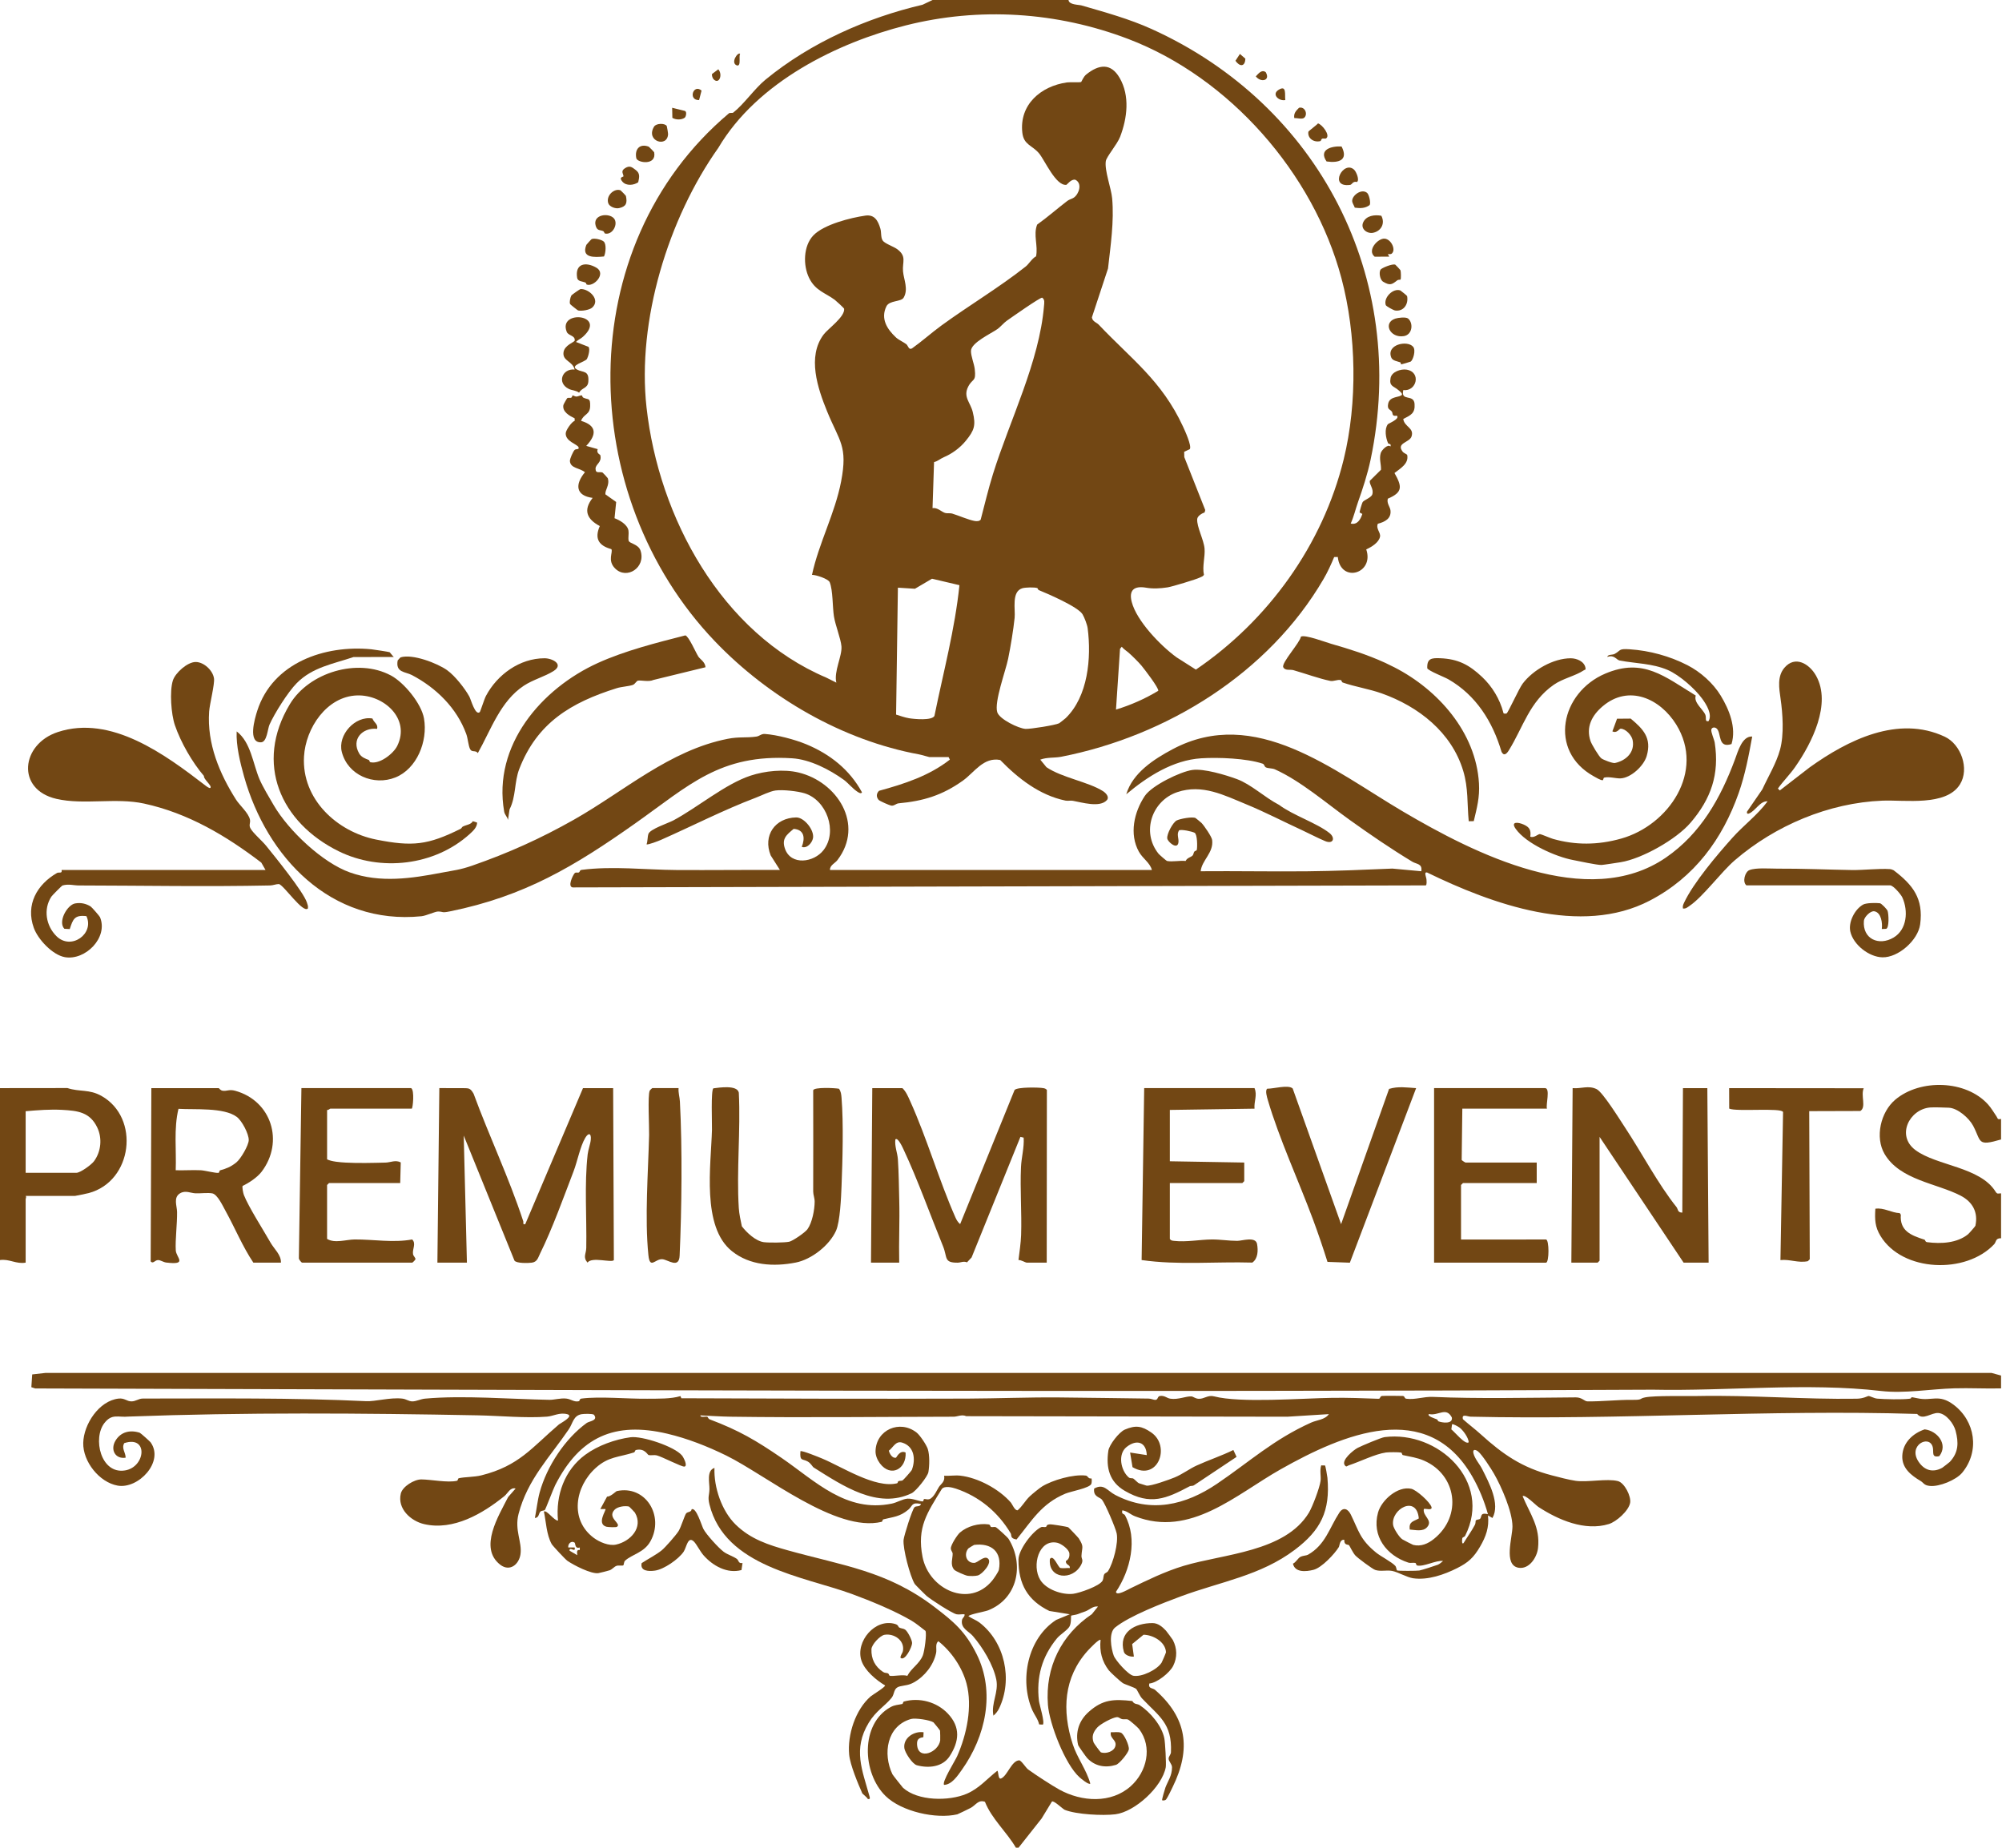 <svg width="130" height="120" viewBox="0 0 130 120" fill="none" xmlns="http://www.w3.org/2000/svg">
<g clip-path="url(#clip0_121_2)">
<path d="M69.384 0C69.414 0.323 70.038 0.297 70.237 0.355C71.793 0.807 73.318 1.223 74.786 1.887C85.625 6.792 91.477 18.033 89.003 29.837C88.799 30.806 88.49 31.737 88.184 32.603C88.021 33.066 87.913 33.55 87.709 34C88.135 34.108 88.349 33.735 88.463 33.377L88.288 33.283C88.275 33.22 88.445 32.667 88.483 32.608C88.57 32.474 89.043 32.322 89.11 32.109C89.225 31.741 88.898 31.473 88.952 31.223L89.676 30.506C89.689 30.14 89.542 29.787 89.662 29.413C89.718 29.234 90.116 28.812 90.29 29C90.358 28.775 90.172 28.876 90.129 28.772C89.985 28.433 89.885 27.866 90.12 27.552C90.159 27.501 90.918 27.207 90.709 27C90.69 26.982 90.524 27.048 90.45 26.948C90.415 26.9 90.424 26.785 90.376 26.727C90.247 26.567 90.071 26.592 90.139 26.228C90.238 25.693 90.928 25.839 91.041 25.624C91.052 25.525 90.882 25.401 90.809 25.338C90.494 25.063 90.193 25.098 90.297 24.547C90.373 24.144 90.963 23.95 91.326 24.005C92.311 24.155 91.99 25.443 91.123 25.333C90.937 26.103 91.806 25.558 91.855 26.231C91.9 26.844 91.61 26.96 91.121 27.211C91.19 27.728 91.846 27.779 91.658 28.348C91.526 28.747 90.64 28.762 91.083 29.334C91.168 29.442 91.366 29.492 91.379 29.558C91.489 30.122 90.911 30.433 90.551 30.72C91.042 31.589 91.105 31.97 90.118 32.386C90.035 32.681 90.258 32.907 90.289 33.133C90.362 33.676 89.924 33.898 89.471 34.013C89.327 34.333 89.666 34.587 89.612 34.855C89.535 35.242 89.049 35.529 88.717 35.68C89.256 37.263 87.056 37.897 86.869 36.172L86.634 36.177C86.431 36.665 86.209 37.153 85.942 37.609C82.372 43.727 75.77 47.803 68.905 49.148C68.491 49.228 67.986 49.169 67.55 49.334L67.952 49.825C68.958 50.508 70.68 50.776 71.627 51.383C71.815 51.503 72.048 51.762 71.88 51.957C71.431 52.478 70.229 52.104 69.668 52.007C69.512 51.979 69.333 52.025 69.182 51.993C67.5 51.644 66.112 50.553 64.948 49.357C63.865 49.15 63.274 50.159 62.532 50.692C61.195 51.651 59.956 52.024 58.351 52.171C58.179 52.187 58.061 52.35 57.868 52.319C57.764 52.303 57.119 52.025 57.052 51.945C56.888 51.75 56.905 51.534 57.08 51.358C58.724 50.907 60.321 50.392 61.679 49.333L61.595 49.167H60.345C60.31 49.167 59.874 49.029 59.685 48.994C54.734 48.087 49.926 45.312 46.417 41.642C37.391 32.202 37.065 16.008 47.335 7.358C47.394 7.309 47.555 7.358 47.618 7.309C48.323 6.752 48.995 5.758 49.708 5.173C52.672 2.739 56.341 1.14 59.904 0.309L60.553 0.001H69.383L69.384 0ZM73.268 2.533C68.614 0.756 63.566 0.452 58.828 1.647C54.426 2.758 49.181 5.301 46.643 9.604C43.395 14.188 41.357 20.825 41.982 26.457C42.775 33.609 46.848 41.116 53.658 44.008L54.308 44.333C54.131 43.607 54.695 42.61 54.639 41.968C54.594 41.47 54.25 40.631 54.152 40.032C54.056 39.443 54.091 38.324 53.875 37.809C53.784 37.593 52.984 37.328 52.726 37.333C53.169 35.274 54.217 33.354 54.618 31.267C55.062 28.949 54.506 28.672 53.711 26.724C53.096 25.218 52.403 23.169 53.479 21.73C53.772 21.338 54.869 20.584 54.814 20.053C54.809 20.012 54.285 19.529 54.207 19.473C53.574 19.006 52.951 18.883 52.543 18.058C52.135 17.234 52.165 15.973 52.81 15.293C53.49 14.577 55.247 14.137 56.189 14.003C56.795 13.917 57.015 14.336 57.167 14.848C57.242 15.101 57.183 15.409 57.315 15.617C57.439 15.814 58.029 16.012 58.255 16.178C58.898 16.652 58.584 17.009 58.638 17.622C58.683 18.147 59.002 18.779 58.678 19.331C58.513 19.614 57.755 19.494 57.559 19.894C57.169 20.69 57.596 21.371 58.18 21.915C58.355 22.078 58.693 22.226 58.858 22.36C58.972 22.453 59.005 22.749 59.22 22.627C59.879 22.16 60.49 21.607 61.144 21.131C62.928 19.832 64.892 18.665 66.608 17.306C66.805 17.15 67.021 16.776 67.277 16.646C67.418 15.947 67.085 15.262 67.347 14.587C68.024 14.104 68.646 13.553 69.307 13.047C69.441 12.945 69.615 12.918 69.737 12.829C70.065 12.594 70.299 11.908 69.827 11.674C69.56 11.61 69.281 11.999 69.247 12.003C68.563 12.089 67.848 10.413 67.469 9.958C67.026 9.427 66.478 9.417 66.386 8.625C66.175 6.794 67.588 5.595 69.28 5.353C69.492 5.322 70.134 5.369 70.207 5.321C70.232 5.304 70.35 4.985 70.534 4.838C71.356 4.178 72.13 4.072 72.702 5.056C73.38 6.223 73.199 7.674 72.733 8.888C72.546 9.374 71.85 10.176 71.806 10.463C71.712 11.066 72.157 12.222 72.217 12.875C72.353 14.371 72.115 15.954 71.949 17.438L70.903 20.611C70.936 20.884 71.209 20.941 71.345 21.084C73.466 23.328 75.43 24.707 76.814 27.692C76.937 27.958 77.396 28.952 77.261 29.167L76.894 29.343L76.902 29.685L78.262 33.123L78.222 33.279C78.054 33.334 77.753 33.51 77.74 33.714C77.709 34.222 78.166 35.042 78.218 35.628C78.263 36.154 78.059 36.781 78.178 37.331C78.127 37.431 78.017 37.457 77.927 37.502C77.68 37.627 76.112 38.099 75.821 38.145C75.314 38.224 74.853 38.242 74.421 38.167C73.626 38.029 73.291 38.342 73.491 39.101C73.816 40.338 75.374 41.946 76.403 42.691L77.655 43.487C82.336 40.303 85.888 35.404 87.253 29.833C88.156 26.148 88.083 21.733 87.105 18.062C85.288 11.243 79.832 5.039 73.269 2.533L73.268 2.533ZM60.554 32.999C60.873 32.948 61.14 33.242 61.367 33.312C61.513 33.358 61.685 33.31 61.827 33.352C62.233 33.476 62.898 33.764 63.269 33.83C63.403 33.854 63.579 33.867 63.68 33.75C63.939 32.767 64.174 31.767 64.476 30.797C65.562 27.306 67.492 23.503 67.793 19.863C67.808 19.668 67.858 19.462 67.675 19.332C67.538 19.306 65.653 20.636 65.368 20.836C65.2 20.953 64.951 21.24 64.785 21.36C64.368 21.66 63.063 22.247 63.051 22.787C63.043 23.122 63.255 23.622 63.295 23.966C63.395 24.828 63.158 24.549 62.871 25.108C62.524 25.785 63.015 26.13 63.167 26.761C63.377 27.627 63.267 27.948 62.719 28.622C62.323 29.109 61.794 29.479 61.291 29.691C61.05 29.793 60.893 29.958 60.653 30.008L60.554 32.999ZM62.3 38.003L60.52 37.584L59.412 38.236L58.305 38.166L58.188 46.408C58.453 46.492 58.764 46.602 59.035 46.646C59.376 46.701 60.5 46.809 60.677 46.497C61.254 43.665 62.005 40.877 62.301 38.004L62.3 38.003ZM67.362 38.193C67.177 38.127 66.58 38.144 66.382 38.204C65.668 38.421 65.942 39.571 65.885 40.124C65.804 40.909 65.621 42.015 65.463 42.785C65.299 43.583 64.549 45.587 64.757 46.255C64.897 46.706 66.143 47.312 66.597 47.337C66.897 47.354 68.525 47.096 68.775 46.972C68.8 46.961 69.171 46.667 69.195 46.643C70.652 45.237 70.878 42.728 70.627 40.799C70.597 40.568 70.418 40.103 70.297 39.898C70.011 39.408 68.008 38.549 67.455 38.324C67.398 38.301 67.382 38.202 67.363 38.194L67.362 38.193ZM73.265 42.37C73.123 42.249 72.96 42.153 72.841 42.002L72.729 42.137L72.467 46.083C73.422 45.792 74.355 45.382 75.211 44.863C75.261 44.688 74.309 43.455 74.126 43.233C73.944 43.012 73.485 42.557 73.265 42.37ZM129.939 89.333V90.167C128.927 90.192 127.908 90.134 126.896 90.163C125.361 90.207 123.674 90.513 122.149 90.336C117.328 89.778 112.193 90.352 107.326 90.251C72.34 90.434 37.301 90.267 2.286 90.171L2.036 90.089L2.091 89.26L2.953 89.163H129.319L129.939 89.333ZM65.969 120C65.367 118.964 64.402 118.136 63.957 117.014C63.511 116.862 63.373 117.235 63.015 117.42C62.886 117.487 62.209 117.819 62.162 117.83C60.783 118.152 58.538 117.653 57.502 116.637C55.976 115.141 55.855 111.942 57.836 110.863C58.103 110.717 58.313 110.724 58.582 110.665C58.645 110.652 58.629 110.522 58.699 110.503C59.711 110.222 60.84 110.533 61.554 111.292C62.382 112.171 62.291 113.093 61.662 114.06C61.205 114.76 60.297 114.85 59.536 114.642C59.24 114.562 58.761 113.814 58.724 113.534C58.635 112.861 59.368 112.404 59.973 112.5L59.958 112.821C59.654 112.862 59.534 112.97 59.549 113.289C59.601 114.357 60.933 113.813 61.052 113.031C61.059 112.987 61.051 112.426 61.042 112.395C61.032 112.362 60.644 111.876 60.616 111.857C60.379 111.699 59.433 111.559 59.156 111.637C57.58 112.086 57.314 113.896 57.95 115.228C57.974 115.278 58.596 116.067 58.637 116.105C59.602 116.976 61.619 116.983 62.763 116.498C63.575 116.154 64.086 115.527 64.763 114.999C64.85 115.076 64.799 115.59 65.011 115.498C65.418 115.322 65.688 114.339 66.18 114.323C66.313 114.319 66.615 114.808 66.762 114.915C67.252 115.272 68.314 115.961 68.785 116.221C70.249 117.027 72.159 117.136 73.425 116.002C74.463 115.072 74.86 113.473 73.966 112.29C73.879 112.174 73.342 111.707 73.238 111.669C73.151 111.637 72.987 111.672 72.861 111.647C72.743 111.622 72.653 111.506 72.523 111.517C72.236 111.54 71.454 111.961 71.249 112.193C70.989 112.489 70.876 112.759 71.012 113.161C71.033 113.222 71.451 113.792 71.488 113.805C71.814 113.914 72.324 113.758 72.423 113.41C72.543 112.988 72.046 112.923 72.133 112.498C72.345 112.512 72.569 112.457 72.778 112.524C72.987 112.591 73.339 113.367 73.3 113.617C73.264 113.842 72.693 114.547 72.464 114.617C71.758 114.834 71.081 114.699 70.588 114.167C70.528 114.103 70.022 113.394 70.009 113.333C69.811 112.486 70.07 111.732 70.702 111.171C71.618 110.355 72.335 110.34 73.53 110.471C73.653 110.71 73.844 110.631 74.011 110.743C74.702 111.205 75.439 112.066 75.607 112.897C75.661 113.167 75.737 114.556 75.699 114.768C75.465 116.047 73.695 117.67 72.422 117.827C71.6 117.927 69.885 117.838 69.141 117.538C69.005 117.483 68.434 116.912 68.307 116.999L67.636 118.102L66.138 119.997H65.972L65.969 120ZM129.939 80.417C129.566 80.404 129.632 80.655 129.492 80.804C127.669 82.757 123.541 82.621 122.112 80.271C121.744 79.666 121.736 79.201 121.776 78.499C122.335 78.416 122.809 78.76 123.36 78.786L123.431 78.885C123.346 79.952 124.121 80.237 124.961 80.507C125.033 80.53 124.998 80.654 125.145 80.672C126.04 80.787 127.076 80.737 127.791 80.161C127.859 80.106 128.264 79.644 128.272 79.608C128.467 78.719 128.076 78.047 127.322 77.655C125.761 76.842 123.372 76.642 122.374 74.942C121.741 73.862 122.116 72.222 123.069 71.418C124.685 70.053 127.671 70.134 129.1 71.734C129.315 71.975 129.464 72.243 129.645 72.505C129.738 72.64 129.675 72.719 129.939 72.668V74.001C128.362 74.465 128.672 74.14 128.124 73.109C127.858 72.608 127.121 71.963 126.544 71.939C126.252 71.927 125.59 71.902 125.329 71.924C123.993 72.04 123.11 73.748 124.381 74.692C125.759 75.717 128.581 75.777 129.583 77.392C129.697 77.577 129.758 77.498 129.94 77.501V80.418L129.939 80.417ZM0 70.667L4.377 70.662C5.175 70.926 5.786 70.72 6.594 71.176C9.106 72.593 8.618 76.713 5.769 77.481C5.676 77.506 4.919 77.667 4.872 77.667H1.666C1.733 77.748 1.666 77.824 1.666 77.875V82C1.05 82.111 0.606 81.743 0 81.833V70.667ZM1.666 72.167V76.167H4.956C5.218 76.167 5.941 75.64 6.11 75.407C6.564 74.784 6.65 73.923 6.315 73.223C5.84 72.228 5.055 72.136 4.044 72.079C3.252 72.035 2.451 72.098 1.666 72.167Z" fill="#724714"/>
<path d="M44.248 90.808C50.441 90.833 56.649 90.852 62.849 90.83C64.752 90.823 66.788 90.737 68.764 90.755C70.74 90.772 72.654 90.805 74.594 90.829C74.752 90.831 74.909 90.917 75.017 90.914C75.216 90.909 75.139 90.678 75.34 90.657C75.641 90.625 75.759 90.802 76.002 90.837C76.517 90.911 76.995 90.672 77.357 90.688C77.486 90.693 77.603 90.832 77.838 90.843C78.203 90.858 78.429 90.578 78.841 90.686C80.527 91.129 84.526 90.81 86.516 90.781C87.547 90.766 88.495 90.806 89.505 90.842C89.659 90.847 89.58 90.68 89.746 90.659C89.859 90.645 90.956 90.646 91.088 90.658C91.245 90.673 91.168 90.819 91.327 90.84C91.915 90.915 92.428 90.692 93.069 90.72C95.953 90.849 99.262 90.772 102.327 90.751C102.72 90.748 102.89 91.006 103.072 91.009C103.975 91.028 105.035 90.901 105.996 90.912C106.688 90.921 106.421 90.832 106.827 90.751C107.468 90.623 109.435 90.679 110.238 90.662C113.683 90.593 117.158 90.893 120.568 90.838C121.008 90.83 121.282 90.662 121.324 90.661C121.431 90.657 121.693 90.816 121.902 90.833C122.407 90.875 123.508 90.899 123.991 90.84C124.274 90.805 123.855 90.662 124.51 90.808C125.433 91.015 125.886 90.501 126.855 91.228C128.265 92.287 128.569 94.246 127.416 95.642C127.023 96.118 125.927 96.566 125.316 96.502C124.92 96.462 124.922 96.302 124.708 96.176C124.109 95.819 123.491 95.353 123.525 94.547C123.562 93.679 124.22 93.086 124.977 92.828C125.791 92.918 126.525 93.797 125.928 94.568C125.39 94.687 125.585 94.296 125.503 93.98C125.286 93.145 123.88 93.857 124.572 94.913C124.952 95.496 125.509 95.66 126.12 95.323C126.148 95.308 126.589 94.965 126.61 94.942C127.182 94.323 127.192 93.692 126.985 92.915C126.864 92.461 126.384 91.819 125.881 91.767C125.415 91.72 124.863 92.28 124.489 91.827C114.814 91.53 105.129 92.227 95.494 92.004C95.287 91.999 94.899 91.787 94.995 92.17C95.377 92.509 95.79 92.818 96.168 93.161C97.591 94.448 98.829 95.313 100.764 95.814C101.193 95.926 101.879 96.109 102.323 96.171C103.095 96.278 104.35 96.008 105.056 96.187C105.493 96.297 105.931 97.188 105.852 97.603C105.753 98.123 104.964 98.823 104.47 98.977C102.913 99.457 101.18 98.706 99.889 97.861C99.731 97.757 99.023 97.026 98.871 97.167C99.362 98.343 100.026 99.175 99.871 100.542C99.801 101.157 99.287 101.936 98.6 101.814C97.611 101.64 98.218 99.834 98.212 99.125C98.205 98.172 97.503 96.567 97.022 95.724C96.84 95.403 96.229 94.453 95.974 94.258C95.775 94.108 95.614 94.127 95.681 94.396C95.768 94.742 96.086 95.09 96.248 95.415C96.687 96.293 97.432 97.666 96.912 98.584L96.622 98.418C96.71 99.188 96.487 99.797 96.108 100.445C95.686 101.165 95.341 101.478 94.609 101.845C93.79 102.256 92.727 102.639 91.754 102.497C91.354 102.437 90.769 102.091 90.397 102.021C90.025 101.951 89.647 102.076 89.296 101.956C89.119 101.896 88.154 101.183 87.998 101.006C87.842 100.828 87.63 100.38 87.602 100.354C87.526 100.285 87.272 100.376 87.292 100.001C86.99 99.963 86.994 100.379 86.935 100.475C86.66 100.92 85.83 101.814 85.288 101.951C84.808 102.072 84.088 102.141 83.957 101.55C84.146 101.471 84.287 101.185 84.442 101.109C84.634 101.017 84.83 101.029 84.933 100.97C86.073 100.323 86.319 99.236 86.97 98.238C87.232 97.838 87.537 98 87.716 98.364C88.243 99.44 88.303 99.968 89.356 100.83C89.646 101.067 90.389 101.453 90.601 101.69C90.677 101.775 90.678 101.963 90.719 101.989C90.779 102.028 92.002 102.022 92.16 101.996C92.319 101.969 93.186 101.69 93.367 101.619C93.481 101.574 93.609 101.457 93.706 101.376C93.242 101.314 92.448 101.774 92.015 101.666C91.952 101.65 91.964 101.517 91.9 101.503C91.761 101.472 91.599 101.531 91.439 101.478C90.035 101.02 89.062 99.76 89.482 98.233C89.706 97.422 90.765 96.492 91.641 96.687C91.977 96.761 92.854 97.542 92.956 97.878C93.017 98.131 92.518 97.941 92.457 98.002C92.363 98.462 93.067 98.722 92.673 99.176C92.393 99.498 91.904 99.356 91.54 99.334C91.479 98.809 91.772 98.818 92.13 98.614C91.997 97.065 90.314 98 90.461 99.036C90.495 99.271 90.865 99.848 91.067 99.973C91.132 100.014 91.726 100.322 91.766 100.331C92.278 100.457 92.732 100.25 93.118 99.939C94.975 98.443 94.584 95.781 92.47 94.86C92.01 94.659 91.596 94.61 91.097 94.499C91.034 94.485 91.047 94.351 90.983 94.336C90.843 94.302 90.16 94.307 89.995 94.33C89.303 94.427 88.316 94.923 87.58 95.166C87.463 95.205 87.439 95.299 87.331 95.168C87.059 94.838 87.901 94.165 88.155 94.032C88.409 93.9 89.683 93.36 89.911 93.331C93.378 92.893 96.914 96.2 95.144 99.731C95.095 99.828 94.971 99.83 94.956 99.894C94.948 99.927 94.894 100.339 95.037 100.212C95.281 99.812 95.555 99.44 95.775 99.024C95.829 98.922 95.808 98.77 95.829 98.747C95.903 98.669 96.043 98.692 96.098 98.647C96.248 98.521 96.069 98.21 96.619 98.335C96.388 97.497 96.038 96.645 95.605 95.892C92.681 90.805 87.23 93.126 83.166 95.418C80.266 97.053 77.295 99.879 73.701 98.472C73.387 98.348 73.215 98.141 72.881 98.086C72.797 98.349 72.999 98.312 73.044 98.396C73.895 99.953 73.406 101.969 72.466 103.378C72.485 103.674 73.237 103.234 73.394 103.158C74.493 102.626 75.641 102.06 76.861 101.692C79.449 100.912 83.444 100.797 84.992 98.243C85.225 97.858 85.697 96.613 85.751 96.17C85.788 95.862 85.686 95.499 85.792 95.168L86.037 95.171C86.072 95.192 86.186 95.853 86.197 95.971C86.387 98.134 85.768 99.377 84.071 100.655C81.841 102.334 79.27 102.714 76.677 103.674C75.51 104.107 73.34 104.941 72.409 105.696C71.979 106.044 72.147 107.045 72.319 107.52C72.433 107.835 73.263 108.767 73.591 108.829C74.132 108.932 75.141 108.44 75.432 107.973C75.461 107.928 75.716 107.337 75.714 107.3C75.675 106.622 74.874 106.175 74.255 106.166L73.517 106.772L73.629 107.583C73.414 107.617 73.043 107.498 72.979 107.276C72.61 105.994 73.704 105.408 74.838 105.409C75.197 105.409 75.477 105.651 75.71 105.898C75.752 105.943 76.138 106.465 76.16 106.509C76.437 107.047 76.455 107.633 76.184 108.181C75.96 108.633 75.132 109.297 74.629 109.334C74.55 109.686 74.848 109.609 75.008 109.75C77.064 111.554 77.372 113.567 76.139 116.071C76.044 116.264 75.832 116.721 75.719 116.865C75.656 116.944 75.482 116.934 75.464 116.917C75.433 116.887 75.641 116.186 75.677 116.089C75.828 115.682 76.107 115.327 76.105 114.775C76.105 114.558 75.882 114.396 75.885 114.208C75.886 114.065 76.029 113.953 76.036 113.797C76.117 111.918 75.268 111.476 74.16 110.304C74.01 110.146 73.855 109.759 73.778 109.687C73.667 109.583 73.056 109.398 72.909 109.306C72.775 109.223 72.103 108.612 71.996 108.472C71.552 107.888 71.39 107.245 71.465 106.501C71.38 106.405 70.714 107.113 70.629 107.207C69.071 108.941 68.95 111.083 69.656 113.27C69.945 114.165 70.552 114.936 70.799 115.834C70.694 115.934 70.191 115.506 70.091 115.415C69.159 114.582 68.142 111.948 68.047 110.713C67.86 108.278 68.915 106.163 70.9 104.83L71.298 104.335C70.981 104.286 70.753 104.544 70.485 104.646C70.281 104.722 70.188 104.742 69.986 104.828C69.88 104.873 69.573 104.907 69.558 104.926C69.529 104.959 69.578 105.375 69.456 105.616C69.334 105.857 68.843 106.147 68.636 106.398C67.654 107.593 67.287 108.912 67.464 110.463C67.492 110.7 67.86 111.864 67.717 112.003L67.478 111.991C67.404 111.647 67.163 111.363 67.032 111.062C66.188 109.117 66.72 106.406 68.584 105.203L69.467 104.837L68.14 104.622C66.731 103.935 66.132 102.883 66.134 101.293C66.135 100.649 67.04 99.443 67.615 99.174C67.682 99.142 67.818 99.191 67.907 99.167C67.995 99.142 67.897 99.019 68.166 98.997C68.303 98.985 69.296 99.147 69.367 99.188C69.41 99.213 70.013 99.85 70.046 99.902C70.407 100.47 70.258 100.454 70.226 101.037C70.214 101.25 70.376 101.29 70.206 101.618C69.657 102.676 68.051 102.557 68.174 101.251C68.403 100.901 68.704 101.802 68.862 101.832C69.049 101.869 69.273 101.819 69.467 101.836C69.511 101.603 69.196 101.661 69.213 101.384C69.214 101.355 69.48 101.286 69.441 100.888C69.413 100.61 68.913 100.251 68.652 100.193C67.454 99.93 66.98 101.688 67.552 102.609C67.941 103.236 68.973 103.588 69.681 103.508C70.067 103.465 71.426 103.005 71.601 102.642C71.664 102.511 71.638 102.352 71.711 102.227C71.75 102.16 71.895 102.125 71.951 102.035C72.286 101.508 72.639 100.193 72.511 99.581C72.436 99.222 71.771 97.659 71.553 97.391C71.42 97.227 70.975 97.213 71.049 96.672C71.682 96.321 71.891 96.812 72.421 97.088C74.727 98.29 76.972 97.753 79.026 96.363C81.134 94.937 82.687 93.491 85.136 92.389C85.514 92.219 86.039 92.207 86.291 91.838L83.588 92.007L62.747 91.972C62.444 91.841 62.175 92.006 61.924 92.006C57.117 92.013 52.251 92.074 47.43 92.006C46.776 91.997 46.139 91.947 45.478 91.921C45.486 92.086 45.784 91.976 45.919 92.006C45.973 92.018 45.974 92.137 46.093 92.182C47.986 92.895 49.096 93.549 50.753 94.684C52.935 96.18 54.946 98.263 57.91 97.65C58.241 97.582 58.617 97.349 58.927 97.328C59.278 97.305 59.715 97.52 59.925 97.506C59.976 97.502 59.959 97.367 60.011 97.354C60.098 97.334 60.272 97.437 60.446 97.312C60.696 97.132 60.828 96.789 60.972 96.565C61.102 96.365 61.38 96.227 61.307 95.841C61.64 95.861 62.023 95.798 62.348 95.834C63.498 95.962 64.867 96.698 65.63 97.569C65.738 97.692 65.893 98.114 66.082 98.082C66.393 97.815 66.568 97.46 66.868 97.177C67.035 97.02 67.484 96.651 67.667 96.537C68.328 96.129 69.702 95.724 70.512 95.831C70.648 95.849 70.663 96.058 70.867 96.013C70.909 96.058 70.894 96.29 70.867 96.365C70.766 96.642 69.54 96.851 69.174 97.005C67.624 97.657 67 98.759 66.009 99.981C65.564 99.907 65.709 99.711 65.626 99.574C64.807 98.205 63.593 97.188 62.071 96.678C61.824 96.596 61.35 96.478 61.159 96.697C60.208 98.248 59.528 99.188 59.905 101.11C60.322 103.231 62.956 104.458 64.436 102.642C64.537 102.517 64.837 102.083 64.863 101.944C65.081 100.773 64.377 100.192 63.255 100.332C63.233 100.335 62.895 100.543 62.881 100.56C62.569 100.928 62.747 101.514 63.26 101.5C63.486 101.494 63.886 101.022 64.139 101.207C64.482 101.458 63.784 102.243 63.489 102.318C63.321 102.36 63.015 102.361 62.841 102.339C62.682 102.319 62.046 102.039 61.964 101.947C61.678 101.623 61.871 101.204 61.861 100.889C61.859 100.803 61.749 100.709 61.743 100.563C61.733 100.341 62.161 99.681 62.33 99.533C62.81 99.114 63.55 98.914 64.182 98.998C64.334 99.017 64.283 99.147 64.362 99.168C64.451 99.192 64.586 99.144 64.653 99.176C64.762 99.227 65.424 99.832 65.493 99.942C66.53 101.622 66.073 103.825 64.168 104.58C63.943 104.669 62.94 104.837 62.885 104.963C63.09 105.107 63.4 105.22 63.597 105.371C65.249 106.634 65.778 109.077 64.875 110.954C64.784 111.142 64.666 111.286 64.508 111.421C64.345 110.606 64.866 109.907 64.693 109.07C64.499 108.127 63.827 107.007 63.178 106.253C62.909 105.939 62.375 105.752 62.467 105.217C62.494 105.057 62.659 105.004 62.634 104.838C62.468 104.818 62.267 104.873 62.109 104.836C61.805 104.763 60.494 103.917 60.164 103.642C60.103 103.591 59.427 102.917 59.399 102.87C59.093 102.371 58.618 100.562 58.674 100C58.702 99.727 59.227 98.058 59.379 97.89C59.485 97.773 59.753 97.89 59.803 97.671C59.159 97.545 59.293 97.784 58.974 98.051C58.434 98.504 58.006 98.511 57.363 98.672C57.295 98.69 57.309 98.819 57.248 98.834C54.291 99.547 49.758 95.805 47.159 94.528C45.939 93.929 44.638 93.418 43.327 93.109C39.915 92.307 37.655 93.308 36.053 96.449C35.917 96.715 35.439 98.003 35.377 98.065C35.328 98.113 35.176 98.098 35.101 98.162C34.965 98.277 35.024 98.558 34.733 98.586C34.84 98.055 34.9 97.455 35.04 96.936C35.507 95.222 36.701 93.424 38.098 92.413C38.262 92.294 38.869 92.259 38.565 91.875C38.46 91.803 37.935 91.816 37.777 91.841C37.224 91.929 37.205 92.426 36.932 92.828C35.712 94.625 34.26 96.067 33.673 98.318C33.399 99.372 33.913 100.142 33.798 100.938C33.701 101.607 33.1 102.092 32.486 101.621C31.065 100.528 32.384 98.436 32.996 97.224L33.482 96.669C33.125 96.578 32.981 96.978 32.751 97.164C31.339 98.304 29.443 99.418 27.546 98.983C26.673 98.782 25.791 97.983 26.026 96.999C26.137 96.538 26.893 96.078 27.36 96.079C27.979 96.082 29.081 96.309 29.676 96.167C29.739 96.152 29.728 96.019 29.79 96.003C30.159 95.915 30.791 95.931 31.255 95.815C33.711 95.201 34.537 94.008 36.296 92.507C36.37 92.443 37.293 91.971 36.844 91.846C36.343 91.707 35.942 91.968 35.523 92.002C34.147 92.11 32.447 91.944 31.026 91.917C23.503 91.773 15.858 91.718 8.364 91.997C7.666 92.067 7.278 91.782 6.782 92.415C6.008 93.403 6.536 95.748 8.113 95.496C9.456 95.282 9.647 93.202 8.069 93.722C7.872 94.06 8.16 94.326 8.159 94.668C7.487 94.772 7.146 94.153 7.497 93.565C7.837 92.993 8.442 92.843 9.073 93.048C9.132 93.067 9.738 93.612 9.78 93.67C10.684 94.937 8.975 96.722 7.637 96.481C6.443 96.265 5.378 94.915 5.405 93.707C5.432 92.498 6.43 90.972 7.698 90.829C8.091 90.785 8.223 91.007 8.532 91.011C8.815 91.014 8.992 90.827 9.282 90.827C14.085 90.825 18.986 90.769 23.783 90.998C24.372 91.026 25.318 90.742 26.114 90.829C26.389 90.859 26.524 91.007 26.773 91.011C27.041 91.014 27.302 90.859 27.604 90.832C30.053 90.607 33.18 90.867 35.678 90.91C35.992 90.916 36.391 90.786 36.775 90.829C37.082 90.863 37.283 91.073 37.587 91C37.654 90.984 37.609 90.848 37.764 90.828C38.944 90.675 40.756 90.853 42.021 90.839C42.728 90.832 43.566 90.859 44.185 90.668L44.244 90.809L44.248 90.808ZM93.399 92.304C93.64 92.401 94.359 92.503 94.275 92.053C93.896 91.343 93.409 91.968 92.79 91.834C92.623 91.962 93.237 92.147 93.303 92.177C93.357 92.203 93.375 92.294 93.399 92.304ZM94.758 92.7C94.68 92.647 94.351 92.453 94.289 92.5L94.243 92.83C94.436 92.969 95.157 93.865 95.371 93.666C95.359 93.367 94.992 92.86 94.758 92.7ZM74.799 56.5C74.665 56.01 74.21 55.776 73.951 55.307C73.319 54.166 73.641 52.74 74.334 51.698C74.791 51.011 76.656 50.11 77.427 50.004C78.175 49.901 79.581 50.327 80.31 50.594C81.246 50.938 82.099 51.774 83.065 52.277C83.95 52.942 85.507 53.451 86.323 54.096C86.731 54.417 86.579 54.846 86.047 54.624C85.569 54.425 85.019 54.132 84.531 53.907C83.375 53.376 82.158 52.742 80.931 52.237C79.479 51.64 78.066 50.901 76.45 51.443C74.806 51.996 74.093 54.031 75.232 55.447C75.28 55.507 75.741 55.906 75.776 55.913C76.109 55.987 76.629 55.873 76.99 55.915C77.082 55.703 77.328 55.678 77.442 55.56C77.499 55.502 77.502 55.388 77.549 55.312C77.585 55.255 77.699 55.258 77.714 55.192C77.757 55.001 77.754 54.182 77.57 54.083C77.412 53.998 76.697 53.843 76.562 53.928C76.389 54.184 76.556 54.443 76.522 54.708C76.457 55.216 75.829 54.679 75.796 54.453C75.755 54.159 76.167 53.402 76.412 53.282C76.638 53.171 77.421 53.026 77.631 53.125C77.653 53.136 77.978 53.403 78.02 53.445C78.182 53.608 78.681 54.333 78.71 54.547C78.823 55.378 78.041 55.858 77.965 56.582C80.256 56.562 82.55 56.608 84.841 56.586C86.681 56.568 88.575 56.488 90.416 56.409L92.291 56.582C92.374 56.077 91.99 56.133 91.706 55.961C90.307 55.115 88.954 54.188 87.645 53.25C86.106 52.147 84.465 50.722 82.789 49.965C82.606 49.883 82.343 49.911 82.193 49.832C82.1 49.782 82.102 49.633 81.993 49.597C80.957 49.246 79.099 49.176 78.003 49.246C76.166 49.363 74.512 50.428 73.134 51.583C73.549 50.192 74.932 49.302 76.145 48.656C81.505 45.806 86.596 50.048 91.093 52.698C95.706 55.417 103.101 59.185 108.179 55.691C110.451 54.127 111.732 51.815 112.656 49.332C112.851 48.807 113.122 47.792 113.78 47.833C113.556 49.07 113.321 50.31 112.904 51.497C111.85 54.492 110.031 56.977 107.13 58.488C102.646 60.824 96.873 58.709 92.668 56.663C92.441 56.614 92.618 56.96 92.629 57.121C92.634 57.217 92.66 57.488 92.576 57.501L37.188 57.632C36.838 57.583 37.191 56.857 37.308 56.718C37.391 56.618 37.509 56.699 37.583 56.661C37.675 56.613 37.628 56.511 37.769 56.492C39.785 56.231 41.92 56.49 43.935 56.502C46.171 56.516 48.409 56.486 50.644 56.498L50.046 55.556C49.525 54.267 50.322 53.114 51.699 53.087C52.224 53.078 52.889 53.917 52.792 54.432C52.736 54.733 52.403 55.128 52.062 54.998C52.283 54.446 52.245 53.881 51.536 53.83C51.081 54.212 50.741 54.465 50.975 55.127C51.362 56.222 52.848 56.023 53.478 55.207C54.419 53.989 53.671 51.962 52.249 51.52C51.801 51.381 50.831 51.272 50.36 51.337C49.987 51.388 49.443 51.667 49.077 51.806C46.969 52.607 44.978 53.635 42.912 54.548C42.779 54.607 42.053 54.891 41.985 54.831C42.063 54.622 42.038 54.362 42.105 54.158C42.208 53.843 43.389 53.459 43.724 53.281C45.299 52.439 47.088 50.919 48.732 50.375C49.678 50.062 50.895 49.941 51.85 50.169C54.36 50.769 56.15 53.543 54.378 55.86C54.222 56.063 53.88 56.193 53.895 56.498H74.802L74.799 56.5ZM17.242 56.5L16.967 56.02C14.699 54.288 12.226 52.81 9.352 52.186C7.516 51.788 5.438 52.292 3.66 51.88C1.038 51.273 1.357 48.333 3.751 47.543C7.213 46.399 10.738 49.016 13.299 50.984C13.366 51.036 13.602 51.228 13.661 51.167C13.79 51.031 13.201 50.602 13.244 50.395C12.482 49.508 11.74 48.215 11.357 47.098C11.116 46.396 11.001 44.898 11.227 44.189C11.384 43.7 12.168 42.992 12.705 42.992C13.241 42.992 13.824 43.542 13.896 44.06C13.948 44.435 13.616 45.713 13.581 46.21C13.434 48.296 14.257 50.249 15.331 51.938C15.558 52.295 16.147 52.806 16.231 53.231C16.272 53.439 16.151 53.57 16.253 53.777C16.403 54.077 17.024 54.61 17.279 54.925C17.837 55.613 19.707 57.922 19.927 58.608C19.97 58.742 20.021 58.853 19.992 59.001C19.667 59.322 18.476 57.542 18.118 57.413C17.918 57.413 17.739 57.501 17.539 57.505C13.41 57.591 9.254 57.513 5.122 57.505C4.773 57.505 4.463 57.392 4.062 57.505C4.013 57.519 3.388 58.151 3.337 58.23C2.801 59.046 2.985 60.121 3.664 60.796C4.62 61.748 6.146 60.633 5.612 59.498C4.834 59.407 4.739 59.697 4.529 60.337L4.181 60.319C3.743 59.869 4.362 58.764 4.879 58.672C5.246 58.608 5.572 58.678 5.883 58.867C5.963 58.917 6.465 59.498 6.494 59.565C7.044 60.892 5.537 62.394 4.214 62.162C3.413 62.021 2.467 61.01 2.197 60.264C1.649 58.756 2.404 57.442 3.697 56.697C3.786 56.645 3.919 56.692 3.98 56.645C4.026 56.61 3.993 56.501 4.001 56.501H17.244L17.242 56.5Z" fill="#724714"/>
<path d="M17.777 52.299C18.742 53.947 20.939 56.026 22.721 56.659C24.692 57.36 26.736 57.047 28.698 56.671C29.461 56.524 29.853 56.498 30.661 56.218C33.01 55.401 35.097 54.461 37.261 53.237C40.533 51.387 43.471 48.727 47.25 47.982C47.993 47.835 48.46 47.93 49.106 47.838C49.331 47.807 49.422 47.649 49.674 47.667C50.463 47.725 51.598 48.023 52.35 48.334C53.891 48.972 55.172 49.982 55.974 51.459C55.91 51.575 55.757 51.47 55.68 51.42C55.367 51.218 55.056 50.833 54.788 50.64C53.867 49.977 52.593 49.318 51.439 49.246C46.756 48.952 44.739 51.009 41.251 53.472C37.321 56.248 34.063 58.207 29.217 59.188C28.648 59.303 28.818 59.201 28.446 59.197C28.256 59.194 27.68 59.472 27.367 59.504C21.48 60.093 17.323 55.665 15.85 50.434C15.594 49.524 15.325 48.432 15.368 47.5C16.291 48.204 16.422 49.594 16.849 50.601C17.052 51.078 17.503 51.832 17.777 52.299ZM116.577 49.8C116.228 50.3 115.8 50.721 115.448 51.21L115.572 51.335L117.509 49.837C119.99 48.06 123.256 46.422 126.287 47.846C127.333 48.337 127.904 49.921 127.271 50.939C126.375 52.381 123.692 51.939 122.23 51.998C118.76 52.137 115.277 53.607 112.647 55.871C111.758 56.637 110.586 58.24 109.715 58.828C109.579 58.92 109.466 59.032 109.281 59C109.254 58.847 109.296 58.752 109.358 58.619C109.972 57.317 111.501 55.519 112.487 54.416C113.225 53.588 114.114 52.944 114.778 52.042C114.286 52.008 113.995 52.665 113.569 52.833C113.462 52.875 113.416 52.814 113.445 52.708L114.437 51.264C114.823 50.421 115.339 49.586 115.587 48.684C115.856 47.705 115.762 46.348 115.62 45.366C115.524 44.693 115.397 43.935 115.863 43.377C116.562 42.54 117.496 43.111 117.929 43.889C118.943 45.71 117.647 48.267 116.576 49.799L116.577 49.8ZM30.028 70.667C30.42 70.684 30.52 70.623 30.751 71.026C31.772 73.808 33.054 76.49 33.975 79.304C34.01 79.41 33.913 79.537 34.108 79.501L37.857 70.667H39.815L39.861 81.836C39.723 82.03 38.428 81.598 38.15 81.999C37.838 81.64 38.061 81.436 38.069 81.045C38.106 79.067 37.94 76.91 38.16 74.968C38.195 74.657 38.338 74.304 38.364 74.002C38.4 73.578 38.205 73.556 38.004 73.896C37.673 74.453 37.492 75.423 37.249 76.058C36.611 77.722 35.858 79.82 35.081 81.388C34.937 81.679 34.895 81.954 34.53 82.003C34.29 82.035 33.534 82.054 33.407 81.868L30.112 73.748L30.319 81.999H28.403L28.528 70.666L30.028 70.667ZM67.968 82H66.677C66.58 82 66.291 81.812 66.135 81.832C66.197 81.329 66.289 80.712 66.306 80.212C66.355 78.753 66.231 77.234 66.299 75.788C66.327 75.169 66.515 74.512 66.471 73.882L66.261 73.832L63.091 81.663L62.791 81.982C62.573 81.884 62.39 82.002 62.183 82.003C61.275 82.011 61.532 81.664 61.238 80.942C60.414 78.922 59.592 76.615 58.68 74.668C58.642 74.589 58.303 73.817 58.14 74.001C58.084 74.438 58.277 74.874 58.305 75.293C58.363 76.159 58.371 77.092 58.393 77.955C58.428 79.301 58.36 80.654 58.39 82H56.558L56.641 70.667H58.598C58.833 70.888 58.967 71.213 59.097 71.501C60.197 73.931 60.97 76.645 62.038 79.058C62.113 79.227 62.201 79.38 62.347 79.498L65.882 70.787C66.058 70.589 67.457 70.613 67.758 70.668C67.849 70.685 67.918 70.713 67.979 70.785L67.969 81.999L67.968 82ZM109.58 43.203C110.424 43.639 111.236 44.358 111.733 45.173C112.287 46.083 112.76 47.259 112.436 48.322C111.544 48.612 111.783 47.643 111.491 47.332C111.371 47.203 111.159 47.222 111.125 47.382C111.09 47.541 111.315 48.035 111.345 48.227C111.663 50.282 111.106 51.879 109.775 53.432C108.841 54.523 106.61 55.774 105.237 55.995C105.044 56.026 104.101 56.172 103.994 56.174C103.686 56.18 102.527 55.926 102.141 55.852C101.034 55.642 99.104 54.798 98.42 53.825C98.077 53.337 98.576 53.386 98.944 53.551C99.319 53.719 99.428 53.913 99.369 54.334C99.607 54.443 99.863 54.168 99.993 54.168C100.06 54.168 100.686 54.436 100.846 54.482C102.281 54.888 103.738 54.896 105.282 54.458C108.356 53.587 110.731 50.108 108.848 47.058C107.805 45.37 105.766 44.428 104.067 45.87C103.37 46.462 102.972 47.217 103.281 48.128C103.352 48.34 103.828 49.138 103.988 49.254C104.115 49.347 104.718 49.584 104.87 49.552C105.588 49.398 106.175 48.853 106.014 48.06C105.95 47.749 105.571 47.333 105.239 47.323C105.144 47.321 104.999 47.643 104.701 47.498L105.003 46.677L105.89 46.669C106.692 47.342 107.273 47.923 106.927 49.101C106.739 49.74 105.907 50.521 105.228 50.551C104.929 50.564 104.489 50.423 104.173 50.5C104.107 50.516 104.118 50.664 104.07 50.67C103.945 50.685 103.624 50.489 103.492 50.416C100.518 48.767 101.347 44.972 104.24 43.746C106.7 42.702 108.087 43.936 110.113 45.172C109.964 45.634 110.58 46.051 110.736 46.419C110.82 46.617 110.679 46.893 110.946 46.833C111.202 46.395 110.81 45.758 110.531 45.375C110.048 44.712 109.048 43.836 108.295 43.511C107.297 43.081 106.2 43.092 105.174 42.897C104.955 42.855 104.825 42.498 104.368 42.665C104.405 42.483 104.704 42.545 104.841 42.471C105.279 42.233 105.076 42.118 105.825 42.167C107.117 42.252 108.433 42.612 109.58 43.203ZM102.036 82L102.119 70.667C102.682 70.718 103.139 70.469 103.678 70.733C104.078 70.928 105.194 72.73 105.52 73.223C106.615 74.877 107.656 76.882 108.867 78.396C108.967 78.522 108.919 78.752 109.241 78.751L109.283 70.667H110.866L110.949 82H109.325L103.869 73.833V81.875L103.744 82H102.036Z" fill="#724714"/>
<path d="M25.377 43.863C26.235 44.322 27.365 45.687 27.533 46.663C27.79 48.148 27.065 49.935 25.67 50.492C24.275 51.048 22.583 50.347 22.196 48.837C21.911 47.728 23.064 46.466 24.184 46.663C24.285 46.938 24.563 47.021 24.489 47.334C23.536 47.234 22.787 48.018 23.326 48.938C23.472 49.185 23.732 49.271 23.961 49.363C23.989 49.375 23.991 49.485 24.046 49.499C24.643 49.652 25.547 48.949 25.797 48.438C26.664 46.665 24.913 45.113 23.196 45.163C21.216 45.221 19.847 47.288 19.741 49.128C19.581 51.919 21.903 54.022 24.423 54.524C26.786 54.995 27.785 54.883 29.914 53.824C29.974 53.794 29.994 53.71 30.055 53.679C30.297 53.558 30.587 53.553 30.702 53.332L30.982 53.422C30.976 53.731 30.718 53.967 30.502 54.163C28.219 56.232 24.711 56.62 21.997 55.286C18.221 53.429 16.502 49.577 18.824 45.729C20.068 43.666 23.223 42.714 25.374 43.863L25.377 43.863ZM46.394 95.334C46.347 96.593 46.863 98.121 47.764 99.006C48.74 99.964 49.903 100.334 51.164 100.686C54.728 101.681 57.605 102.016 60.684 104.367C61.939 105.326 62.681 105.948 63.418 107.427C64.647 109.892 64.001 112.771 62.455 114.943C62.187 115.319 61.806 115.901 61.305 115.916C61.141 115.745 62.022 114.349 62.152 114.056C62.772 112.655 63.159 110.832 62.761 109.334C62.482 108.287 61.777 107.25 60.929 106.585C60.708 106.773 60.842 107.089 60.785 107.355C60.619 108.135 60.048 108.867 59.351 109.256C58.997 109.454 58.805 109.435 58.448 109.517C57.992 109.621 58.112 110.002 57.891 110.27C57.437 110.821 56.878 111.109 56.406 111.891C55.371 113.604 55.993 114.962 56.456 116.642C56.49 116.765 56.521 116.865 56.349 116.832C56.317 116.734 56.008 116.499 55.998 116.477C55.72 115.853 55.205 114.623 55.141 113.957C55.017 112.667 55.55 111.024 56.538 110.17C56.658 110.067 57.501 109.56 57.472 109.458C56.896 109.116 56.142 108.486 55.933 107.832C55.542 106.61 56.824 105.074 58.13 105.468C58.352 105.536 58.313 105.652 58.394 105.698C58.511 105.765 58.654 105.753 58.768 105.828C58.934 105.936 59.227 106.505 59.227 106.707C59.227 106.956 58.759 107.916 58.473 107.664C58.467 107.485 58.604 107.386 58.635 107.203C58.747 106.53 58.054 106.065 57.437 106.17C57.144 106.219 56.597 106.805 56.587 107.107C56.565 107.743 56.822 108.24 57.346 108.585C57.463 108.662 57.577 108.635 57.656 108.673C57.736 108.712 57.729 108.821 57.781 108.832C58.01 108.878 58.619 108.737 58.918 108.835C59.175 108.332 59.713 108.056 59.929 107.497C60.028 107.244 60.188 106.117 60.096 105.916C59.797 105.692 59.504 105.436 59.181 105.247C58.091 104.608 56.53 103.964 55.325 103.522C52.196 102.374 47.072 101.764 46.068 97.701C45.944 97.198 46.06 97.128 46.068 96.708C46.075 96.288 45.867 95.501 46.396 95.331L46.394 95.334ZM14.202 70.667C14.231 70.674 14.307 70.813 14.456 70.836C14.736 70.879 14.877 70.729 15.277 70.84C17.634 71.492 18.463 74.158 16.985 76.1C16.71 76.461 16.162 76.827 15.756 77.016C15.711 77.093 15.793 77.492 15.834 77.6C16.13 78.368 17.108 79.892 17.573 80.71C17.802 81.113 18.267 81.498 18.241 82H16.451C15.749 80.953 15.259 79.748 14.645 78.64C14.475 78.334 14.123 77.566 13.784 77.502C13.495 77.448 13.029 77.51 12.703 77.499C12.377 77.488 12.048 77.288 11.697 77.495C11.24 77.765 11.492 78.317 11.498 78.705C11.51 79.483 11.373 80.513 11.414 81.205C11.442 81.673 12.211 82.168 10.792 81.994C10.612 81.972 10.43 81.839 10.276 81.834C10.049 81.827 9.949 82.109 9.784 81.92L9.828 70.668H14.201L14.202 70.667ZM15.374 72.534C14.535 71.907 12.619 72.076 11.589 72.011C11.276 73.313 11.46 74.672 11.41 76C11.949 76.017 12.495 75.975 13.035 76C13.305 76.013 13.996 76.196 14.191 76.17C14.246 76.163 14.228 76.022 14.303 76.002C14.702 75.891 14.98 75.786 15.344 75.494C15.633 75.263 16.145 74.386 16.152 74.043C16.16 73.64 15.712 72.786 15.374 72.534ZM48.172 79.64C48.481 80.046 49.069 80.601 49.599 80.671C49.922 80.713 50.934 80.707 51.244 80.643C51.476 80.597 52.28 80.042 52.431 79.833C52.742 79.401 52.896 78.568 52.9 78.043C52.901 77.804 52.805 77.598 52.805 77.38C52.809 75.189 52.812 72.998 52.805 70.807C52.855 70.591 54.225 70.656 54.478 70.707C54.608 70.875 54.628 71.086 54.645 71.29C54.78 72.955 54.711 75.347 54.645 77.047C54.617 77.759 54.551 79.345 54.284 79.936C53.852 80.888 52.69 81.794 51.677 81.994C50.245 82.276 48.691 82.192 47.521 81.25C45.549 79.663 46.168 75.685 46.232 73.38C46.243 72.989 46.153 70.785 46.324 70.68C46.721 70.628 47.878 70.451 47.975 70.963C48.098 73.422 47.82 76.022 47.974 78.463C47.998 78.838 48.095 79.271 48.172 79.64ZM100.453 72H94.956L94.914 75.333C94.936 75.371 95.141 75.5 95.164 75.5H99.787V76.833H94.997L94.872 76.958V80.5L100.397 80.497C100.6 80.544 100.6 81.956 100.397 82.003L93.122 82V70.666H100.327C100.685 70.666 100.366 71.763 100.452 71.999L100.453 72ZM26.737 72H21.448C21.421 72 21.322 72.11 21.24 72.083V75.292C21.515 75.438 22.096 75.485 22.444 75.503C23.256 75.548 24.214 75.524 25.033 75.503C25.366 75.495 25.676 75.312 26.023 75.491L25.987 76.833H21.364L21.239 76.958V80.458C21.736 80.767 22.483 80.499 23.026 80.495C24.268 80.487 25.525 80.724 26.764 80.495C27.044 80.765 26.762 81.123 26.821 81.453C26.843 81.577 26.992 81.689 26.977 81.779C26.969 81.828 26.793 81.999 26.778 81.999H19.615C19.575 81.999 19.397 81.793 19.407 81.706L19.573 70.666H26.695C26.932 70.785 26.805 71.999 26.737 71.999L26.737 72ZM81.462 70.667C81.658 71.123 81.419 71.531 81.462 72.001L75.964 72.083V75.417L80.795 75.5V76.708L80.67 76.833H75.964V80.458C76.037 80.578 76.13 80.573 76.251 80.588C77.028 80.678 77.911 80.503 78.667 80.496C79.247 80.49 79.773 80.586 80.34 80.586C80.659 80.586 81.535 80.282 81.628 80.791C81.704 81.215 81.686 81.743 81.319 81.997C78.927 81.926 76.497 82.173 74.131 81.832L74.298 70.665H81.461L81.462 70.667ZM83.94 70.688L87.084 79.501L90.199 70.718C90.784 70.536 91.36 70.629 91.956 70.668L87.653 82.004L86.2 81.951C85.907 81.017 85.59 80.086 85.249 79.169C84.33 76.699 83.048 73.913 82.323 71.43C82.276 71.267 82.134 70.808 82.29 70.704C82.675 70.716 83.659 70.426 83.939 70.689L83.94 70.688ZM121.02 70.675C120.812 71.158 121.205 71.899 120.8 72.152L117.482 72.162L117.517 81.781L117.393 81.906C116.766 82.039 116.24 81.768 115.613 81.834L115.783 72.223C115.713 71.92 112.742 72.213 112.286 71.997L112.282 70.667L121.021 70.675H121.02ZM44.287 94.526C44.379 94.638 44.683 95.215 44.439 95.246C44.262 95.268 43.004 94.613 42.666 94.523C42.47 94.472 42.292 94.531 42.122 94.499C42.041 94.483 41.865 94.029 41.29 94.171C41.232 94.185 41.236 94.303 41.166 94.327C40.173 94.648 39.518 94.583 38.687 95.329C37.332 96.548 36.977 98.708 38.563 99.88C38.934 100.154 39.541 100.411 40.001 100.311C40.928 100.11 41.8 99.204 41.227 98.233C41.213 98.208 40.865 97.844 40.839 97.838C40.556 97.781 40.098 97.841 39.897 98.059C39.408 98.591 40.394 98.948 40.056 99.16C39.996 99.198 39.481 99.181 39.375 99.151C38.718 98.963 39.383 98.062 39.316 98.003H38.983L39.422 97.192C39.629 97.221 40.007 96.847 40.042 96.839C41.919 96.42 43.159 98.453 42.23 100.107C41.819 100.837 41.048 100.939 40.588 101.357C40.504 101.433 40.52 101.627 40.472 101.658C40.41 101.701 40.18 101.648 40.045 101.688C39.885 101.736 39.761 101.918 39.586 101.98C39.498 102.011 38.948 102.152 38.853 102.166C38.388 102.232 37.246 101.647 36.839 101.362C36.706 101.269 35.88 100.383 35.821 100.274C35.48 99.647 35.465 98.857 35.319 98.169C35.489 98.028 35.992 98.774 36.234 98.752C36.072 97.1 36.663 95.462 38.005 94.477C38.823 93.877 39.934 93.477 40.945 93.34C41.682 93.24 43.803 93.938 44.288 94.528L44.287 94.526ZM37.306 100.177C37.087 100.036 36.867 100.27 36.9 100.499H37.316C37.394 100.883 36.969 100.392 36.984 100.707L37.483 101C37.477 100.822 37.418 100.632 37.648 100.665L37.65 100.5C37.309 100.606 37.381 100.226 37.306 100.177ZM45.346 42.637C45.455 42.812 45.786 42.979 45.812 43.333L42.43 44.159C42.131 44.298 41.66 44.17 41.435 44.201C41.323 44.216 41.247 44.428 41.087 44.483C40.824 44.573 40.353 44.597 40.048 44.693C37.08 45.624 34.879 46.939 33.718 49.944C33.389 50.798 33.514 51.729 33.088 52.563L32.985 53.251C32.944 53.044 32.776 52.924 32.738 52.706C31.986 48.406 35.159 44.717 38.827 43.055C40.596 42.253 42.633 41.744 44.502 41.264C44.726 41.322 45.171 42.361 45.346 42.638V42.637ZM89.925 43.035C90.085 43.109 90.382 43.255 90.555 43.344C93.364 44.785 95.844 47.553 96.037 50.876C96.091 51.783 95.904 52.467 95.699 53.328L95.372 53.334C95.262 52.189 95.351 51.184 95.015 50.066C94.262 47.558 92.11 45.881 89.719 45.031C88.892 44.738 87.994 44.604 87.191 44.326C87.119 44.301 87.123 44.181 87.067 44.168C86.83 44.116 86.609 44.268 86.373 44.219C85.652 44.07 84.712 43.729 83.981 43.521C83.779 43.463 83.448 43.573 83.329 43.333C83.192 43.054 84.423 41.728 84.473 41.348C84.725 41.192 86.085 41.71 86.44 41.811C87.611 42.146 88.801 42.521 89.924 43.036L89.925 43.035ZM44.063 70.667C44.038 70.965 44.134 71.242 44.15 71.538C44.311 74.612 44.268 78.484 44.132 81.543C44.093 82.419 43.388 81.81 43.011 81.778C42.549 81.738 42.201 82.47 42.103 81.503C41.859 79.1 42.089 76.147 42.15 73.712C42.163 73.182 42.049 71.138 42.189 70.834C42.208 70.795 42.34 70.666 42.354 70.666H44.062L44.063 70.667ZM113.405 57.5C113.124 57.278 113.309 56.623 113.597 56.508C114.023 56.338 114.909 56.415 115.408 56.413C117.008 56.405 118.639 56.477 120.232 56.503C121.006 56.516 122.012 56.393 122.723 56.443C122.808 56.449 122.887 56.483 122.963 56.518C124.207 57.463 124.913 58.352 124.685 60.034C124.545 61.062 123.268 62.196 122.234 62.172C121.361 62.152 120.345 61.355 120.151 60.5C120.012 59.887 120.439 59.048 120.982 58.746C121.188 58.632 121.818 58.629 122.073 58.66C122.171 58.672 122.538 59.051 122.573 59.162C122.642 59.376 122.685 60.253 122.476 60.323L122.194 60.333C122.246 59.958 122.163 59.268 121.715 59.183C121.459 59.134 121.052 59.557 121.032 59.798C120.932 60.98 122.004 61.457 122.96 60.888C123.838 60.366 123.921 59.155 123.53 58.287C123.442 58.091 122.941 57.498 122.735 57.498H113.406L113.405 57.5ZM29.04 43.53C29.543 43.889 30.186 44.709 30.476 45.236C30.577 45.418 30.86 46.49 31.151 46.25C31.194 46.214 31.444 45.404 31.555 45.195C32.29 43.81 33.748 42.752 35.357 42.75C35.874 42.75 36.633 43.147 35.941 43.583C35.381 43.936 34.608 44.141 34.016 44.532C32.494 45.539 31.886 47.383 31.029 48.908C30.88 48.7 30.65 48.878 30.533 48.663C30.408 48.433 30.389 47.973 30.276 47.667C29.659 45.974 28.315 44.665 26.75 43.843C26.311 43.613 25.677 43.686 25.823 42.893C25.826 42.88 25.997 42.696 26.01 42.692C26.78 42.449 28.393 43.067 29.04 43.528V43.53ZM37.795 25.686C37.81 25.693 37.806 25.79 37.881 25.826C38.206 25.981 38.333 25.802 38.322 26.375C38.311 26.948 37.891 26.879 37.733 27.332C38.745 27.633 38.768 28.215 38.067 28.958L38.812 29.169C38.705 29.438 38.97 29.518 38.98 29.558C39.102 30.039 38.666 30.138 38.672 30.444C38.678 30.788 38.93 30.608 39.128 30.689C39.151 30.698 39.459 31.033 39.466 31.057C39.609 31.506 39.271 31.817 39.315 32.108L40.011 32.601L39.905 33.655C40.246 33.784 40.751 34.072 40.81 34.463C40.842 34.675 40.781 34.905 40.819 35.106C40.857 35.307 41.45 35.322 41.594 35.762C41.954 36.857 40.697 37.673 39.941 36.917C39.418 36.394 39.828 35.852 39.697 35.663C38.896 35.438 38.584 35 38.947 34.165C38.112 33.718 37.852 33.139 38.483 32.335C37.381 32.193 37.323 31.463 37.983 30.669C37.652 30.383 37.045 30.428 37.007 29.947C36.995 29.803 37.215 29.317 37.312 29.222C37.408 29.127 37.634 29.226 37.566 29.043C37.494 28.849 36.704 28.666 36.736 28.132C36.748 27.928 37.124 27.388 37.316 27.332V27.169C36.992 27.011 36.506 26.752 36.582 26.31C36.591 26.257 36.816 25.866 36.838 25.853C36.911 25.813 37.028 25.857 37.086 25.83C37.169 25.791 37.152 25.677 37.187 25.679C37.248 25.683 37.337 25.76 37.44 25.755C37.55 25.75 37.714 25.648 37.796 25.688L37.795 25.686ZM96.242 43.966C96.9 44.587 97.391 45.401 97.621 46.28C97.608 46.369 97.795 46.349 97.829 46.333C97.929 46.288 98.626 44.727 98.874 44.398C99.547 43.506 100.866 42.753 101.994 42.751C102.376 42.751 102.882 42.947 102.955 43.381C102.978 43.518 102.918 43.483 102.852 43.528C102.29 43.904 101.488 44.056 100.89 44.474C99.309 45.578 98.904 47.235 97.978 48.728C97.849 48.936 97.665 49.139 97.503 48.829C96.925 46.866 95.848 45.148 94.051 44.116C93.798 43.97 92.74 43.563 92.679 43.397C92.653 42.764 92.953 42.726 93.502 42.747C94.689 42.792 95.409 43.18 96.243 43.967L96.242 43.966ZM59.521 93.037C59.739 93.208 60.159 93.838 60.245 94.101C60.373 94.495 60.358 95.194 60.285 95.605C60.232 95.903 59.474 96.843 59.2 96.975C56.994 98.04 54.716 96.485 52.837 95.305C52.754 95.253 52.662 95.033 52.439 94.91C52.096 94.722 51.926 94.915 51.976 94.25C52.05 94.172 53.194 94.643 53.38 94.72C54.687 95.265 56.839 96.678 58.248 96.331C58.303 96.317 58.305 96.207 58.333 96.195C58.431 96.156 58.552 96.18 58.613 96.14C58.675 96.1 59.187 95.527 59.214 95.454C59.469 94.758 59.371 93.928 58.577 93.687C58.154 93.558 57.99 94.02 57.718 94.212C57.764 94.409 57.934 94.713 58.175 94.673C58.214 94.666 58.424 94.146 58.806 94.333C58.871 95.4 57.846 95.975 57.14 95.042C56.971 94.818 56.846 94.523 56.853 94.238C56.888 92.865 58.422 92.175 59.521 93.037ZM74.765 93.036C76.04 93.921 75.187 96.243 73.54 95.283L73.383 94.333L74.466 94.5C74.436 93.652 73.816 93.449 73.155 93.972C72.564 94.438 72.782 95.51 73.292 95.946C73.399 96.038 73.516 95.972 73.602 96.03C73.675 96.079 73.887 96.3 73.949 96.325C73.981 96.338 74.42 96.477 74.445 96.481C74.723 96.531 75.954 96.083 76.285 95.946C76.774 95.743 77.251 95.383 77.701 95.178C78.467 94.827 79.328 94.544 80.088 94.168L80.297 94.615L77.517 96.468C77.433 96.517 77.327 96.483 77.243 96.528C75.739 97.328 74.694 97.786 73.038 96.821C72.048 96.243 71.805 95.333 71.971 94.213C72.029 93.828 72.671 93.003 73.037 92.845C73.745 92.542 74.143 92.604 74.765 93.036Z" fill="#724714"/>
<path d="M25.3 42.357C25.32 42.364 25.515 42.627 25.571 42.666L22.953 42.672C21.635 43.118 20.299 43.326 19.271 44.362C18.693 44.945 17.81 46.357 17.498 47.065C17.377 47.343 17.339 48.188 16.954 48.208C16.078 48.252 16.54 46.678 16.703 46.167C17.704 43.032 21.093 41.871 24.114 42.167C24.264 42.182 25.246 42.333 25.301 42.356L25.3 42.357ZM45.678 99.302C45.862 99.653 46.644 100.516 46.983 100.772C47.236 100.965 47.605 101.062 47.855 101.247C47.974 101.337 47.942 101.56 48.215 101.507L48.149 101.964C47.221 102.222 46.276 101.682 45.684 101.006C45.462 100.753 45.233 100.29 45.066 100.122C44.666 99.719 44.582 100.49 44.394 100.772C44.069 101.256 43.112 101.923 42.524 102.002C42.119 102.057 41.554 102.042 41.665 101.516C42.068 101.25 42.587 100.989 42.959 100.692C43.193 100.506 43.898 99.697 44.061 99.438C44.224 99.18 44.457 98.403 44.556 98.284C44.655 98.166 44.897 98.219 44.91 98.016C45.215 97.874 45.556 99.072 45.678 99.302ZM37.853 21.872C37.689 22.019 37.543 22.054 37.401 22.208L38.21 22.523C38.339 22.659 38.197 23.157 38.117 23.306C38.007 23.51 36.958 23.723 37.464 23.998C37.852 24.21 38.261 24.032 38.204 24.782C38.169 25.238 37.77 25.17 37.605 25.504C37.398 25.347 37.141 25.358 36.934 25.257C36.136 24.864 36.517 23.916 37.315 24C37.188 23.449 36.521 23.453 36.591 22.886C36.65 22.41 37.305 22.223 37.318 22.118C37.361 21.777 36.905 21.812 36.801 21.551C36.216 20.087 39.473 20.413 37.853 21.872ZM38.456 19.975C38.286 20.129 37.768 20.216 37.542 20.163C37.509 20.156 37.033 19.777 37.02 19.747C36.962 19.611 37.034 19.328 37.098 19.197C37.12 19.149 37.648 18.777 37.7 18.773C38.236 18.744 39.02 19.462 38.456 19.975ZM91.765 22.524C91.95 22.749 91.763 23.37 91.606 23.482C91.58 23.5 91.028 23.659 90.996 23.663C90.962 23.668 90.963 23.546 90.931 23.533C90.754 23.466 90.43 23.431 90.347 23.23C89.989 22.372 91.395 22.073 91.765 22.524ZM38.087 18.474C38.071 18.468 38.072 18.372 37.999 18.343C37.823 18.271 37.516 18.283 37.477 18.044C37.323 17.103 38.047 16.99 38.724 17.383C39.4 17.775 38.538 18.667 38.087 18.474ZM90.932 18.863C90.959 18.872 91.363 19.2 91.369 19.227C91.474 19.74 91.154 20.248 90.59 20.164C90.489 20.149 90.011 19.892 89.984 19.812C89.825 19.334 90.455 18.693 90.932 18.863ZM91.436 20.689C91.786 20.98 91.723 21.736 91.162 21.828C90.265 21.977 89.776 20.964 90.607 20.691C90.78 20.634 91.292 20.569 91.436 20.689ZM90.604 17.189C90.627 17.199 90.935 17.532 90.942 17.556C90.972 17.652 90.984 18.113 90.942 18.157C90.921 18.179 90.801 18.154 90.743 18.198C90.385 18.476 90.272 18.566 89.82 18.3C89.603 18.172 89.533 17.706 89.641 17.517C89.703 17.409 90.417 17.109 90.604 17.189ZM39.207 15.69C39.385 15.856 39.334 16.438 39.22 16.656C38.609 16.714 37.726 16.773 38.075 15.902C38.085 15.878 38.396 15.535 38.42 15.526C38.609 15.451 39.074 15.565 39.207 15.69ZM90.353 16.484C90.299 16.52 90.193 16.497 90.124 16.501L90.209 16.667L89.265 16.671C88.744 16.257 89.483 15.463 89.91 15.498C90.356 15.536 90.677 16.264 90.353 16.484ZM39.872 14.191C40.158 14.539 39.784 15.277 39.29 15.166C39.237 15.154 39.242 15.047 39.165 15.009C38.981 14.918 38.786 15.014 38.683 14.669C38.459 13.919 39.551 13.799 39.872 14.191ZM89.697 14.012C89.962 14.516 89.679 15.012 89.161 15.118C88.787 15.195 88.323 14.872 88.52 14.438C88.718 14.003 89.257 13.929 89.697 14.012ZM40.294 12.359C40.318 12.368 40.639 12.702 40.644 12.727C40.742 13.194 40.665 13.411 40.199 13.516C39.956 13.571 39.571 13.422 39.497 13.197C39.336 12.698 39.893 12.208 40.294 12.359ZM41.278 11.038C41.567 11.252 41.523 11.488 41.443 11.837C41.15 12.037 40.677 12.087 40.425 11.807C40.142 11.492 40.483 11.491 40.485 11.453C40.49 11.283 40.267 11.115 40.602 10.912C40.907 10.728 41.043 10.863 41.278 11.038ZM87.114 9.512C87.573 10.397 86.942 10.601 86.141 10.486C85.604 9.708 86.463 9.476 87.114 9.512ZM87.934 11.026C88.067 11.152 88.302 11.703 88.11 11.821C87.842 11.746 87.802 11.988 87.673 12.007C86.245 12.208 87.241 10.367 87.934 11.026ZM88.769 12.523C88.895 12.623 89.027 13.163 88.939 13.316C88.656 13.533 88.316 13.537 87.972 13.486C87.933 13.362 87.833 13.223 87.809 13.102C87.736 12.736 88.39 12.217 88.769 12.523ZM42.126 9.525C42.15 9.534 42.474 9.868 42.479 9.894C42.644 10.773 41.382 10.58 41.318 10.273C41.2 9.694 41.536 9.302 42.126 9.525ZM86.11 8.987C86.049 9.025 85.915 8.976 85.859 9.005C85.777 9.047 85.789 9.15 85.735 9.164C85.32 9.269 84.896 8.989 84.959 8.557C84.965 8.511 85.517 8.109 85.584 8.014C85.859 8.084 86.41 8.802 86.11 8.987ZM43.296 8.183C43.31 8.206 43.384 8.652 43.381 8.711C43.342 9.623 41.897 9.164 42.473 8.222C42.607 8.002 43.17 7.986 43.296 8.183ZM44.459 7.647C44.242 7.797 43.883 7.789 43.66 7.653L43.647 6.999L44.482 7.205C44.617 7.272 44.541 7.591 44.459 7.647ZM84.689 7.647C84.559 7.764 84.207 7.657 84.044 7.667C83.995 7.348 84.158 7.2 84.352 6.999C84.74 6.9 84.942 7.423 84.689 7.647ZM83.461 6.499C83.042 6.583 82.561 6.133 83.013 5.842C83.573 5.482 83.413 6.162 83.461 6.499ZM80.514 3.504L80.867 3.809C80.85 4.347 80.501 4.344 80.224 3.947L80.514 3.504ZM45.395 6.5C44.662 6.516 45.016 5.423 45.555 5.882L45.395 6.5ZM82.19 4.687C82.517 5.252 81.861 5.378 81.546 4.958C81.715 4.786 81.925 4.492 82.19 4.687ZM46.334 5.145C46.269 5.078 46.21 4.894 46.237 4.805L46.644 4.5C46.951 4.855 46.693 5.514 46.334 5.145ZM48.061 3.501C47.955 3.657 48.147 4.315 47.854 4.25C47.407 4.096 47.916 3.343 48.061 3.501Z" fill="#724714"/>
</g>
<defs>
<clipPath id="clip0_121_2">
<rect width="130" height="120" fill="white"/>
</clipPath>
</defs>
</svg>
